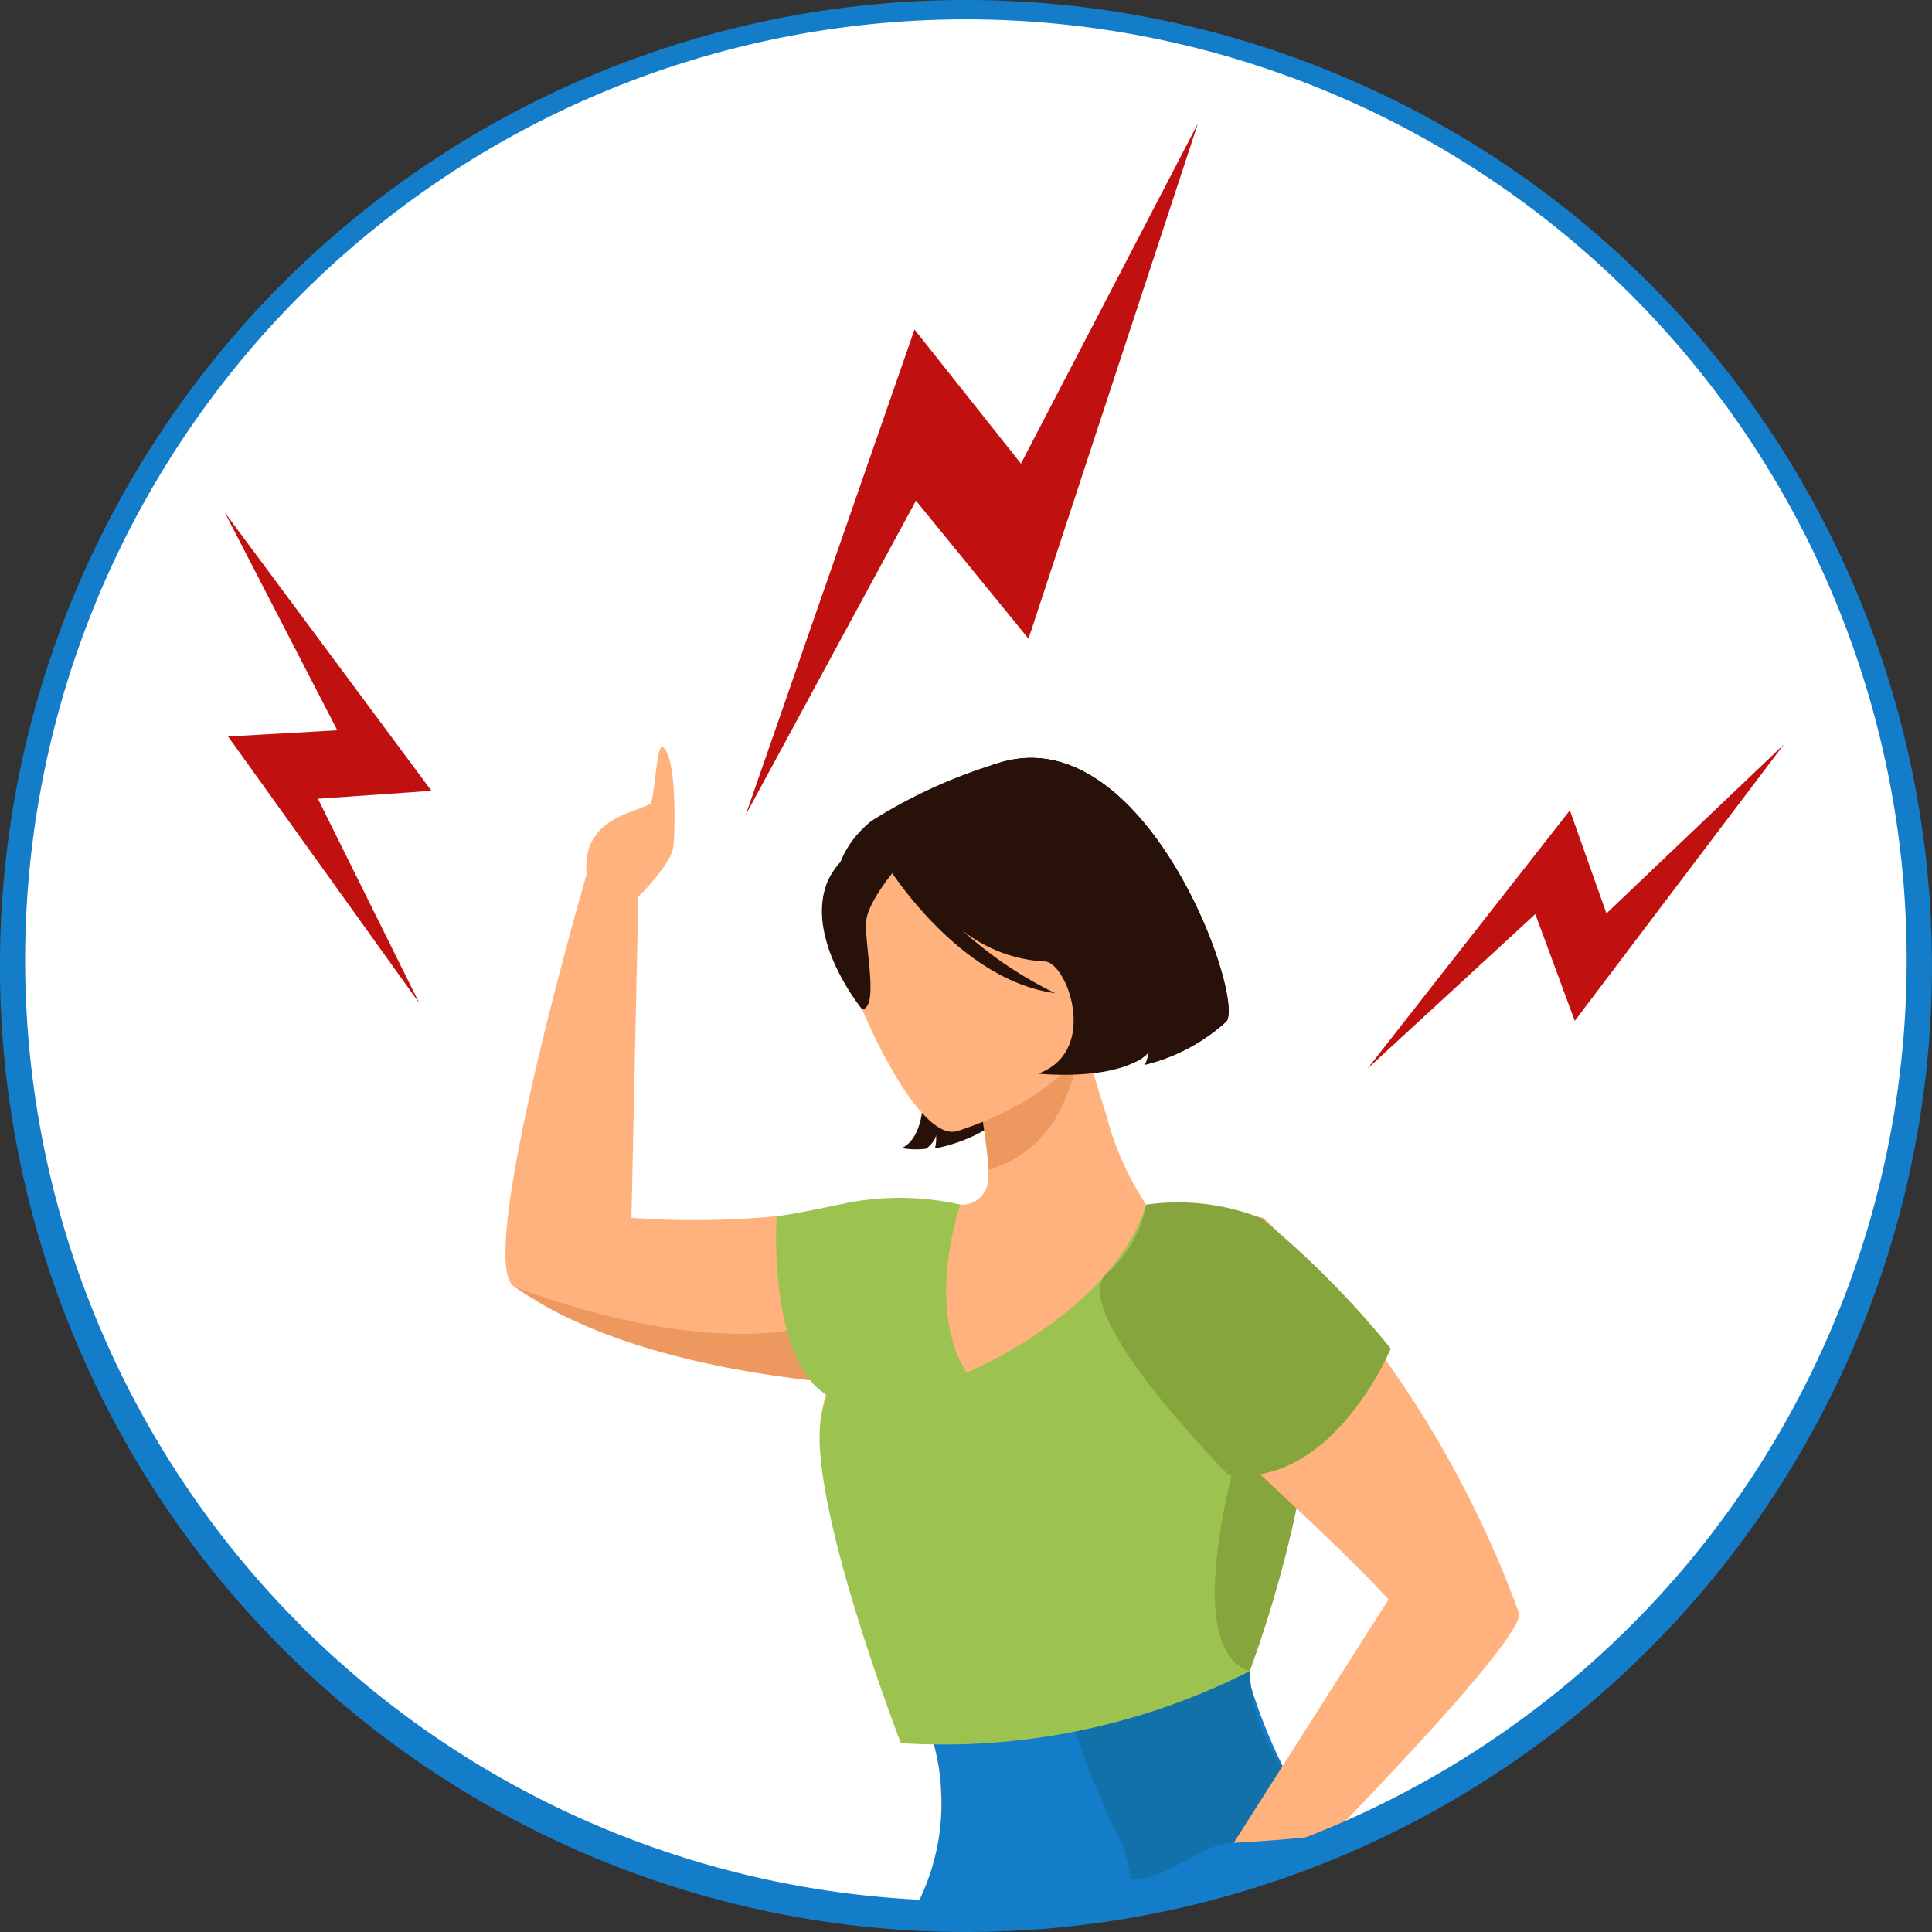 <svg xmlns="http://www.w3.org/2000/svg" width="56.5" height="56.5" viewBox="0 0 56.5 56.5">
  <rect x="0" y="0" width="56.5" height="56.5" fill="#333333" stroke="none"/>
  <g id="Grupo_29259" data-name="Grupo 29259" transform="translate(-1175.659 -827.144)">
    <g id="Grupo_29042" data-name="Grupo 29042" transform="translate(1175.794 827.28)">
      <g id="Grupo_29020" data-name="Grupo 29020">
        <circle id="Elipse_5152" data-name="Elipse 5152" cx="28.114" cy="28.114" r="28.114" fill="#fff"/>
      </g>
    </g>
    <g id="Grupo_29262" data-name="Grupo 29262" transform="translate(1182.236 830.752)">
      <path id="Trazado_59659" data-name="Trazado 59659" d="M1228.43,901.369a5.023,5.023,0,0,1-.946-2.8v0c.021-.1.048-.3.082-.563.128-.992.356-2.967.736-4.706.049-.231.1-.458.158-.677h0c.036-.141.072-.278.111-.413a5.376,5.376,0,0,0,.191-1.053,6.729,6.729,0,0,0-2.961-5.62,3.655,3.655,0,0,0-1.346-.6,8.632,8.632,0,0,1-1.172-2.647c-.14-.428-.267-.845-.372-1.2l-.01-.034c-.116-.392-.2-.7-.245-.857h0c-.019-.068-.029-.105-.029-.105l-.1.062-.4.254h0l-.988.625-1.532.97a.045.045,0,0,0,0,.011,4.845,4.845,0,0,1,.106.483c.014.089.028.18.038.271.034.265.055.54.066.813v0c.009.2.012.4.012.6a.752.752,0,0,1-.787.751h-.029a19.531,19.531,0,0,0-2.294,0c-.931.1-1.937.237-3.053.336l-.023,0a25.268,25.268,0,0,1-4.241.048l.2-9.389s.967-.951,1.024-1.462.094-2.694-.315-2.918c-.182-.1-.229,1.574-.365,1.662-.414.269-2.01.406-1.854,2.052h0c-.549,1.915-3.222,11.471-2.105,12.078h0l0,0h0a10.176,10.176,0,0,0,.986.61c.073.039.147.079.222.117.043.023.085.045.129.066.123.063.251.123.378.182.071.034.142.066.215.1q.15.067.3.129l.19.078c.147.06.295.115.445.169.041.016.083.032.126.046.014.006.028.011.044.016.048.018.1.034.146.05h0l.259.087.261.083q.261.082.526.156c.066.02.131.037.2.055l.109.03c.084.023.168.045.253.066.19.048.382.094.574.138l.2.044.025.005.252.054.268.055c.211.043.423.082.633.118q.276.048.548.091c.112.017.223.035.333.05s.2.03.3.043.194.026.289.038c.141.019.281.035.421.052h0c.062.007.122.015.182.021.081.01.161.019.24.026l.161.017q-.068.177-.118.356c-.032.115-.061.231-.083.347v.006a3.167,3.167,0,0,0-.044.93c.309,2.866,2.59,6.535,3.277,8.936a5.119,5.119,0,0,1,.178.846,11.771,11.771,0,0,1,.022,1.794,45,45,0,0,0,5.314.326h.182q1.547,0,3.07-.082h0q1.311-.072,2.6-.205C1229.2,902.693,1228.784,902.008,1228.43,901.369Z" transform="translate(-1197.512 -853.312)" fill="#ffb27d"/>
      <path id="Trazado_59660" data-name="Trazado 59660" d="M1242.116,931.979s.2.246-.573-1.09a15.48,15.48,0,0,1-1.746-3.874l-4.225,1-5.156.343a6.6,6.6,0,0,1-.411,5.4S1233.646,934.063,1242.116,931.979Z" transform="translate(-1209.85 -881.497)" fill="#137dca"/>
      <path id="Trazado_59661" data-name="Trazado 59661" d="M1232.3,877.954s2.36.841,1.066,3.482c0,0,1.929-.03,2.336-.638a1.556,1.556,0,0,1-.109.376,5.446,5.446,0,0,0,2.377-1.267c.569-.784-2.7-9.8-7.36-7.254,0,0-4.308.969-2.427,5.721s.291,5.238.291,5.238a2.377,2.377,0,0,0,.723.018s.276-.214.284-.406a1.164,1.164,0,0,1-.032.4,4.73,4.73,0,0,0,2.425-1.272C1232.537,881.442,1232.855,878.884,1232.3,877.954Z" transform="translate(-1208.685 -853.646)" fill="#271109"/>
      <path id="Trazado_59662" data-name="Trazado 59662" d="M1233.695,889.989s.257,1.639.377,2.751c2.221-.711,2.427-2.716,2.769-3.825Z" transform="translate(-1211.725 -862.139)" fill="#ed985f"/>
      <path id="Trazado_59663" data-name="Trazado 59663" d="M1232.209,880.323a11.074,11.074,0,0,0,1.021-3.367c.076-1.08.7-5.573-3.185-4.587a15.076,15.076,0,0,0-3.723,1.7c-.8.67-1.9,2.052-.153,5.335l.483,1.121Z" transform="translate(-1207.428 -853.66)" fill="#271109"/>
      <path id="Trazado_59664" data-name="Trazado 59664" d="M1228.991,885.21s4.8-1.38,3.892-4.354-.9-5.156-4-4.4-3.348,2.071-3.287,3.137S1227.72,885.493,1228.991,885.21Z" transform="translate(-1207.607 -855.731)" fill="#ffb27d"/>
      <path id="Trazado_59665" data-name="Trazado 59665" d="M1227.407,877.065s-1.586,1.577-1.592,2.407.363,2.421-.108,2.507c0,0-1.709-2.07-1.013-3.75A2.208,2.208,0,0,1,1227.407,877.065Z" transform="translate(-1207.067 -856.065)" fill="#271109"/>
      <path id="Trazado_59666" data-name="Trazado 59666" d="M1230.946,872.652s-.046.01-.126.034c.148.327-2.456,2.633-2.456,2.633s2.048,3.369,4.936,3.765a11.586,11.586,0,0,1-2.735-1.85,4.252,4.252,0,0,0,2.434.922c.646.031,1.6,2.628-.2,3.28,0,0,2.4.252,3.243-.638a1.555,1.555,0,0,1-.109.376,5.452,5.452,0,0,0,2.378-1.267C1238.873,879.123,1235.6,870.11,1230.946,872.652Z" transform="translate(-1209.016 -853.646)" fill="#271109"/>
      <path id="Trazado_59667" data-name="Trazado 59667" d="M1216.768,906.558c-2.78-.188-6.655-.738-9.5-2.284l-.987-.61h0c.056.022.351.137.815.292,1.81.606,6.188,1.82,8.924.451C1217.969,903.436,1217.54,904.977,1216.768,906.558Z" transform="translate(-1197.797 -869.632)" fill="#ed985f"/>
      <path id="Trazado_59668" data-name="Trazado 59668" d="M1246.458,930.719q-1.285.133-2.6.205h0c-1.015.055-1.926,1.077-2.958,1.077-.061,0-.234-1-.294-1a28.815,28.815,0,0,1-1.4-3.347c-.22-.633-.329-1.024-.329-1.024a11.818,11.818,0,0,1,4.773-1.287q.384-.018.762-.01c-.034.267-.062.462-.082.563v0a5.023,5.023,0,0,0,.946,2.8C1245.631,929.339,1246.046,930.024,1246.458,930.719Z" transform="translate(-1214.358 -880.644)" fill="#1371aa"/>
      <path id="Trazado_59669" data-name="Trazado 59669" d="M1237.144,902.177c-1.333-2.364-4.518-3.625-4.518-3.625-.994,3.167-5.257,4.915-5.257,4.915-1.221-1.977-.18-4.914-.18-4.916h0a8.087,8.087,0,0,0-3.265-.058c-1.642.353-2.108.4-2.108.4s-.271,4.166,1.477,5.233a4.055,4.055,0,0,0-.168.591c-.463,2.378,2.326,9.584,2.326,9.584a19.771,19.771,0,0,0,10.2-2.105,35.46,35.46,0,0,0,1.792-7.141A5.22,5.22,0,0,0,1237.144,902.177Z" transform="translate(-1205.682 -866.932)" fill="#9cc34f"/>
      <g id="Grupo_29259-2" data-name="Grupo 29259" transform="translate(15.236)">
        <path id="Trazado_59670" data-name="Trazado 59670" d="M1220,854.7h0l4.935-14.191,3.113,3.922,5.176-9.949h0l-4.955,15.069-3.292-4.038Z" transform="translate(-1220.004 -834.48)" fill="#c01010"/>
      </g>
      <g id="Grupo_29260" data-name="Grupo 29260" transform="translate(0 11.379)">
        <path id="Trazado_59671" data-name="Trazado 59671" d="M1194.717,871.965h0l-5.593-7.8,3.194-.181-3.289-6.367h0l6.043,8.137-3.321.232Z" transform="translate(-1189.031 -857.614)" fill="#c01010"/>
      </g>
      <g id="Grupo_29261" data-name="Grupo 29261" transform="translate(33.411 18.164)">
        <path id="Trazado_59672" data-name="Trazado 59672" d="M1256.954,880.889h0l5.922-7.557,1.069,3.015,5.189-4.942h0l-6.115,8.083-1.154-3.122Z" transform="translate(-1256.954 -871.406)" fill="#c01010"/>
      </g>
      <path id="Trazado_59673" data-name="Trazado 59673" d="M1250.7,911.6a35.466,35.466,0,0,1-1.792,7.141c-2.264-.725-.041-7.5-.041-7.5A2.535,2.535,0,0,1,1250.7,911.6Z" transform="translate(-1218.94 -873.478)" fill="#87a53d"/>
      <path id="Trazado_59674" data-name="Trazado 59674" d="M1254.268,910.93h0a30.978,30.978,0,0,0-7.436-11.48c-2.5-.525-3.239,1.138-3.833,3.56-.155.63,5.233,5.127,7.481,7.6h0l-3.112,4.893-1.414,2.224q1.311-.072,2.6-.205l.278-.031C1251.4,914.838,1254.69,911.288,1254.268,910.93Z" transform="translate(-1216.451 -867.442)" fill="#ffb27d"/>
      <path id="Trazado_59675" data-name="Trazado 59675" d="M1242.411,898.7a6.648,6.648,0,0,1,3.372.4,26.573,26.573,0,0,1,3.779,3.811s-1.675,4.049-4.741,3.7c0,0-4.72-4.742-3.584-5.882A3.469,3.469,0,0,0,1242.411,898.7Z" transform="translate(-1215.467 -867.08)" fill="#87a53d"/>
    </g>
    <g id="Grupo_28849" data-name="Grupo 28849" transform="translate(1175.659 827.144)">
      <path id="Trazado_58949" data-name="Trazado 58949" d="M1203.873,883.644a28.25,28.25,0,1,1,11.029-2.227A28.25,28.25,0,0,1,1203.873,883.644Zm0-55.934a27.512,27.512,0,1,0,10.743,2.17A27.513,27.513,0,0,0,1203.873,827.71Z" transform="translate(-1175.659 -827.144)" fill="#137dca"/>
    </g>
  </g>
</svg>
